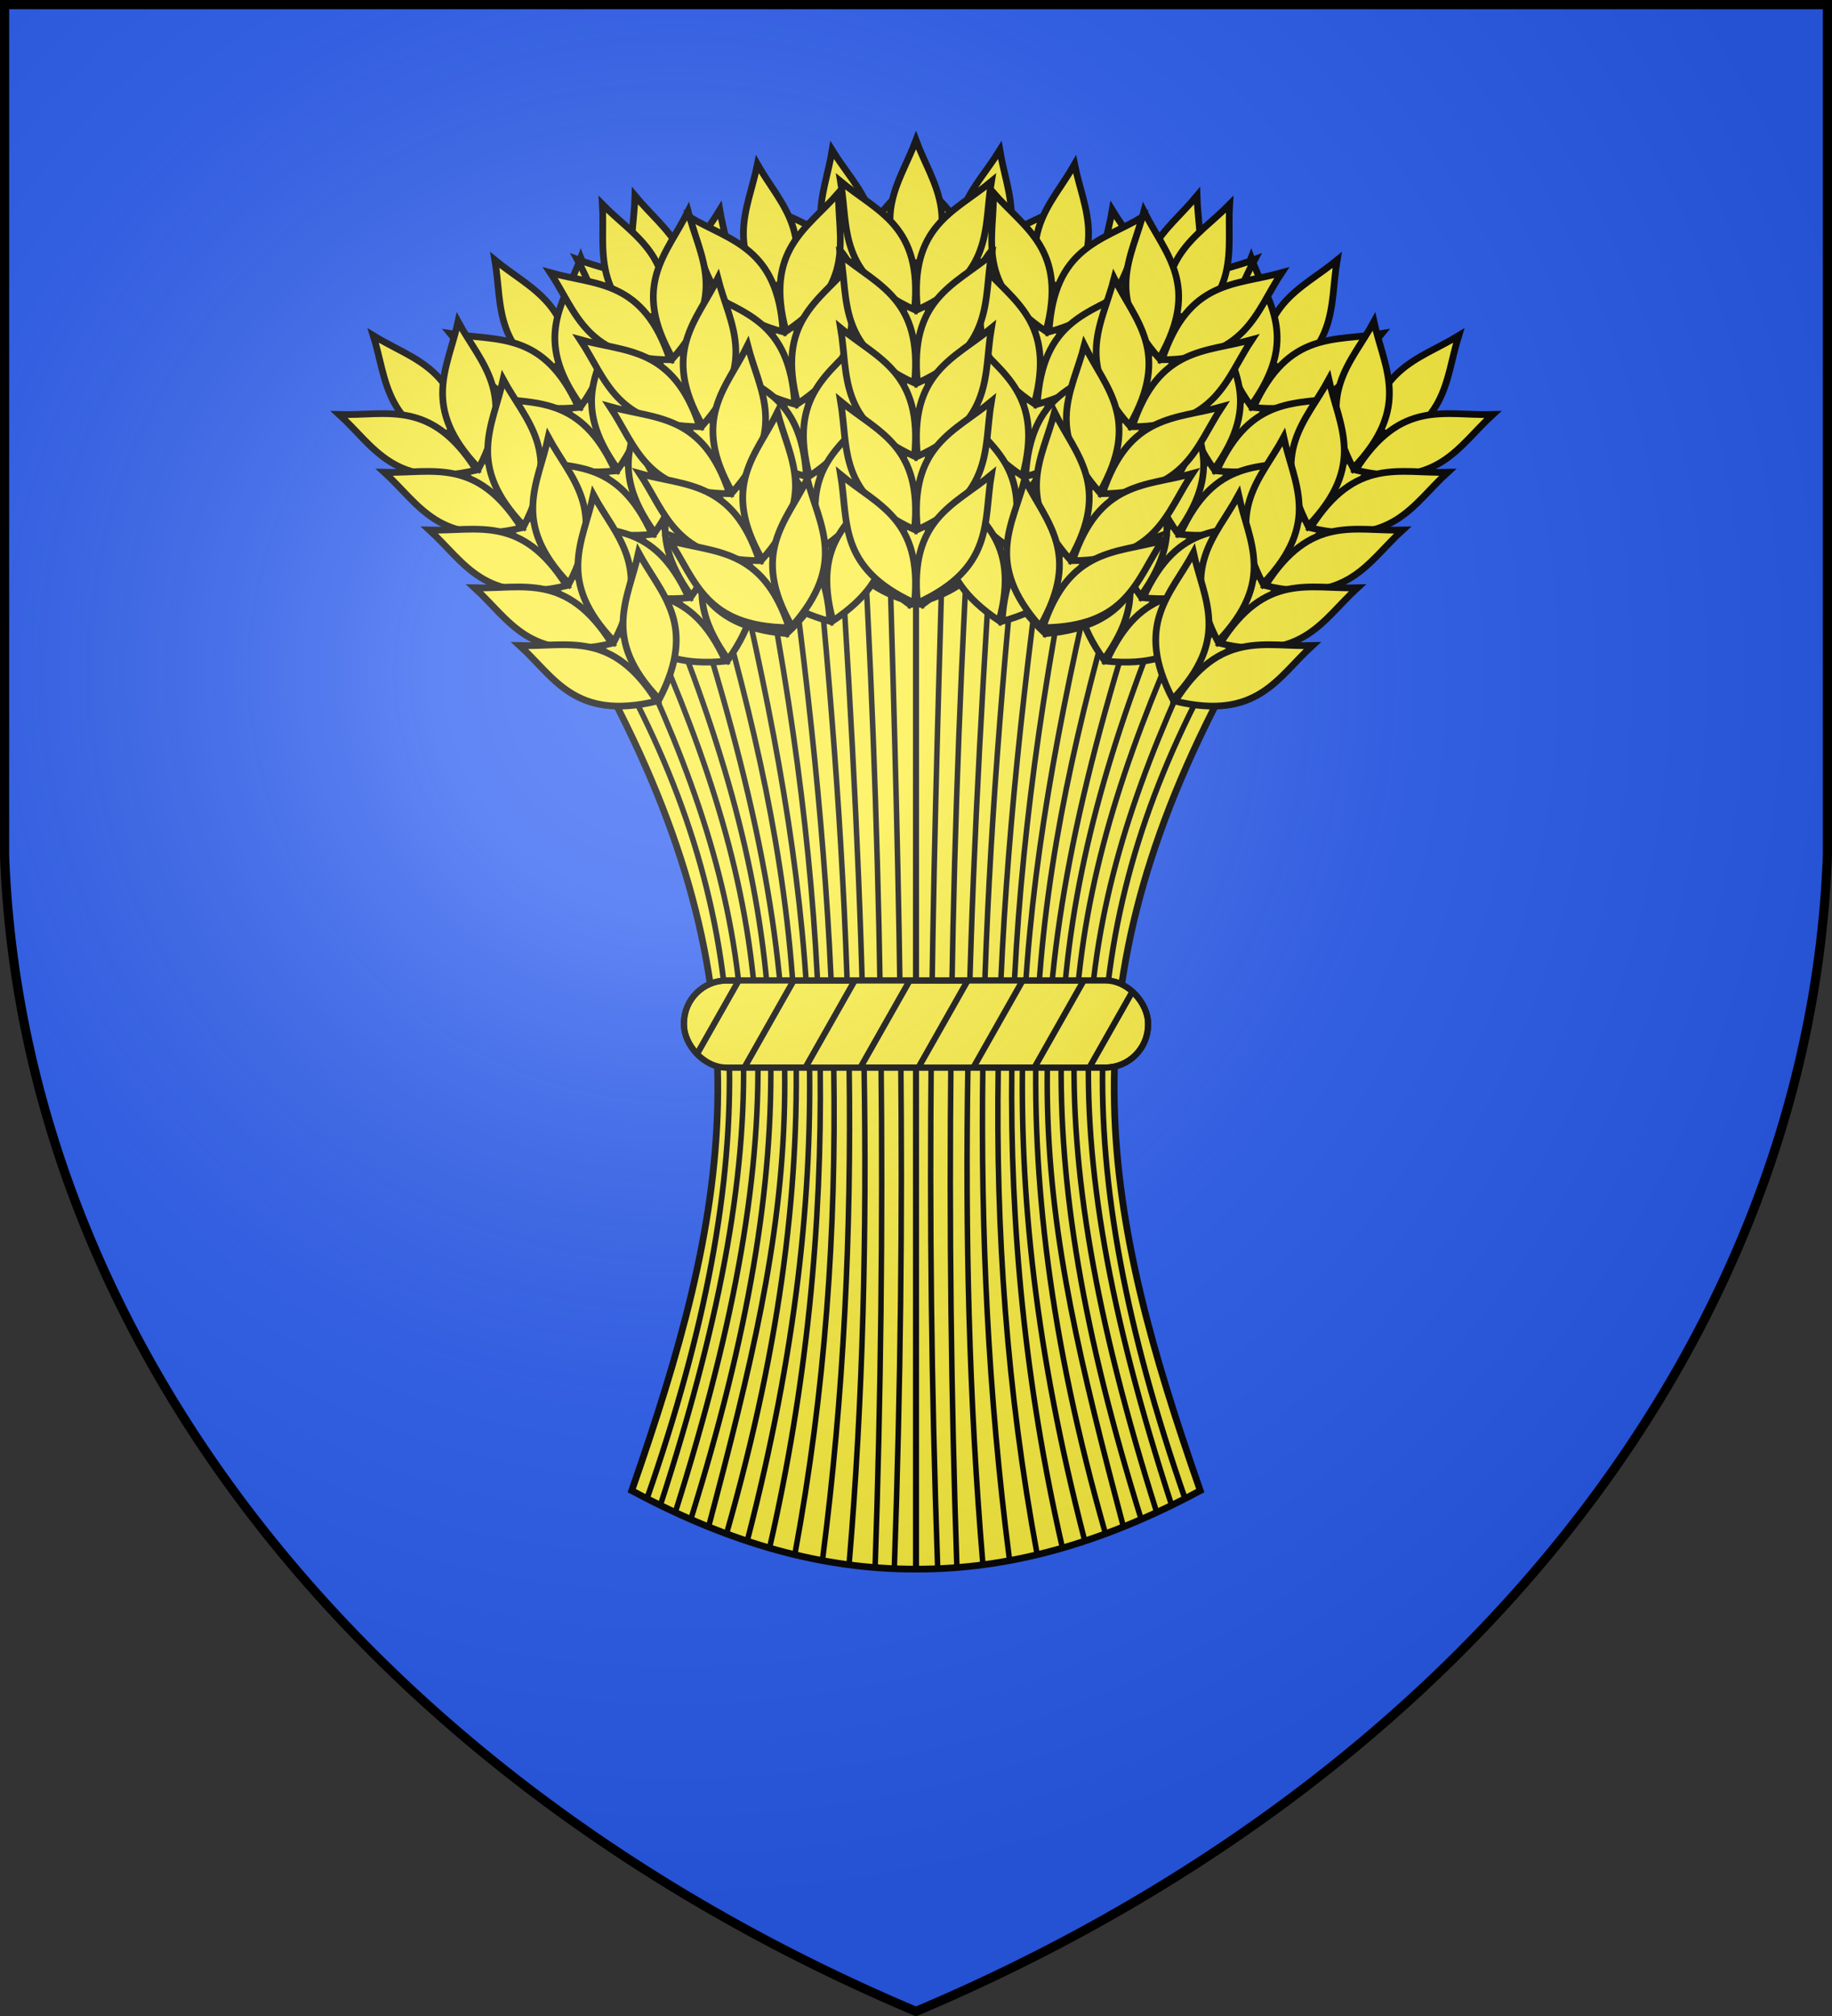 <svg xmlns="http://www.w3.org/2000/svg" xmlns:xlink="http://www.w3.org/1999/xlink" width="600" height="660" fill="#2b5df2" stroke="#000" stroke-width="2.2"><rect width="100%" height="100%" fill="#333333" stroke="none"/><radialGradient id="n" cx="221" cy="226" r="300" gradientTransform="translate(-77 -85)scale(1.35)" gradientUnits="userSpaceOnUse"><stop offset="0" stop-color="#fff" stop-opacity=".3"/><stop offset=".2" stop-color="#fff" stop-opacity=".25"/><stop offset=".6" stop-color="#666" stop-opacity=".13"/><stop offset="1" stop-opacity=".13"/></radialGradient><defs><clipPath id="g"><rect id="f" width="152" height="28.5" x="224" y="321" rx="14"/></clipPath><g id="j"><path d="M296 86h8v99h-8Zm4-40.1c5.4 14.5 16.1 25.9 0 48.4-16.1-22.5-5.4-34 0-48.4Z"/><g id="b"><path id="a" d="M275.3 59.4c12 10 27 14.4 24.2 42-25.2-11.5-21.6-26.7-24.2-42Z"/><use xlink:href="#a" y="24"/><use xlink:href="#a" y="48"/><use xlink:href="#a" y="72"/><use xlink:href="#a" y="96"/></g><use xlink:href="#b" x="-600" transform="scale(-1 1)"/></g></defs><path id="m" d="M1.5 1.5h597V280A570 445 0 0 1 300 658.5 570 445 0 0 1 1.5 280Z"/><g fill="#fcef3c"><path d="M300 513.7c-30 .1-60.3-8.1-93.1-25.7 31.6-90.5 45.6-160-6.6-260.2 30.9-30.4 63.1-52 99.7-51.6 36.6-.4 68.8 21.2 99.7 51.6-52.2 100.2-38.2 169.7-6.6 260.2-32.8 17.6-63.2 25.8-93.1 25.7Z"/><g stroke-width="1.8"><path id="d" fill="none" d="M212 490.4c38.2-110 35.8-187.1-7.3-267.7m7.2 267.8c38.3-110.2 35.8-187.2-7.2-267.8m5.8-4.1c38.5 83.6 47 147.1 5.9 273.8m4.8 2.6c40.3-127.5 33-193.2-5-281.9m5.9-5c37.6 96.3 41.7 168.4 4.3 288.8m2.7-294.1c42.4 134.6 30.8 192 3 296.9m5.9 2.2c36.4-127.6 24.3-210.2-2.1-304m7.4-4.9c24.1 105.5 33.2 188.1 1.6 310.8m7.2 2.7c24.2-106 20.2-207.1-1-317.9m8.2-3.9c15.4 116.6 21 216.2 1 324.3m7.4-327.5c11.5 118.3 15.7 220.3 1.7 329m5.9-331.3c7.6 119 12 223.4 2.8 332.8m4.9-334c6.2 111.7 7.4 223.6 3.6 335.4m4.6-336.2c3.6 123.2 6 213.1 1.7 336.2"/><use xlink:href="#d" x="-600" transform="scale(-1 1)"/><path d="M299.9 176h.2v336.3h-.2Z"/></g><g stroke-width="2"><use xlink:href="#f"/><g clip-path="url(#g)"><g id="i"><path id="h" d="m242.5 320-17 30h18l17-30Z"/><use xlink:href="#h" x="38"/></g><use xlink:href="#i" x="75"/></g><use xlink:href="#f" fill="none"/></g><g id="l"><use xlink:href="#j" transform="rotate(-30.1 304 322)"/><use xlink:href="#j" transform="rotate(-38 304 336)"/><use xlink:href="#j" transform="rotate(-11.2 302.8 187.5)"/><use xlink:href="#j" transform="rotate(-19.1 308 328.5)"/><use xlink:href="#j" transform="rotate(-9.2 323 372.6)"/><use xlink:href="#j" transform="rotate(-24 298 298)"/></g><use xlink:href="#l" x="-600" transform="scale(-1 1)"/><use xlink:href="#j"/></g><use xlink:href="#m" fill="url(#n)" stroke-width="3"/></svg>